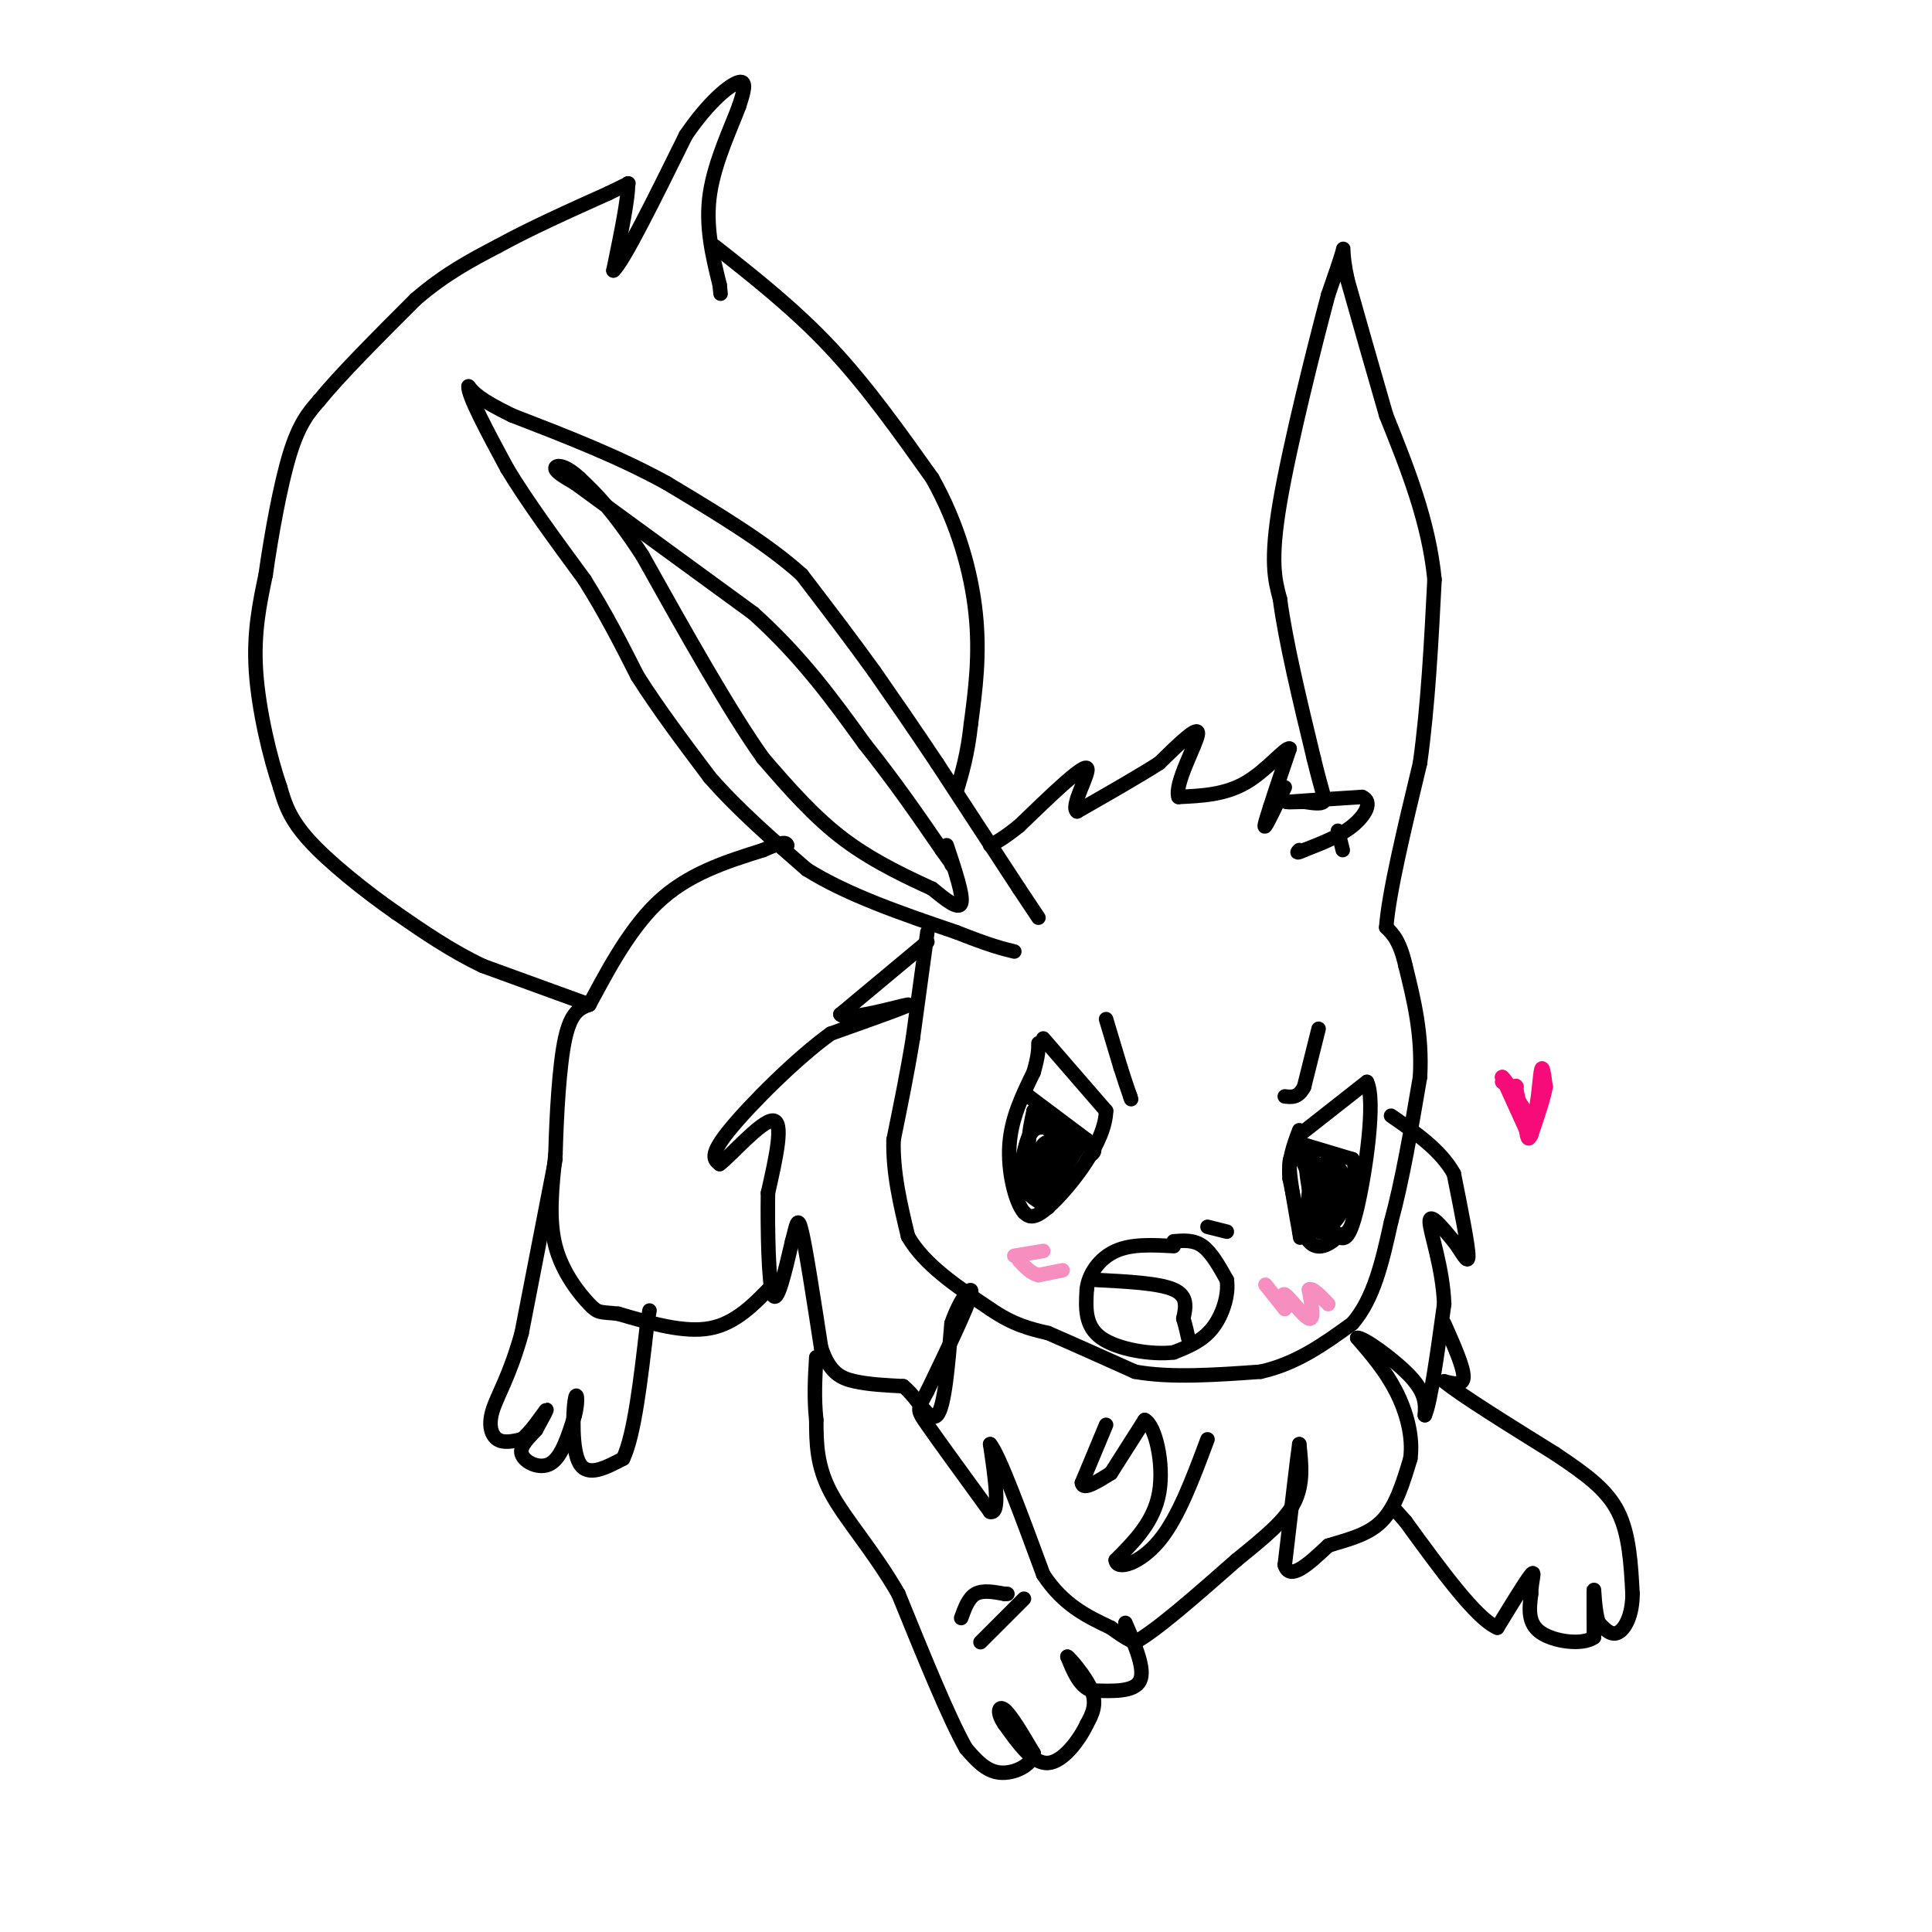 <svg viewBox='0 0 400 400' version='1.1' xmlns='http://www.w3.org/2000/svg' xmlns:xlink='http://www.w3.org/1999/xlink'><g fill='none' stroke='#000000' stroke-width='3' stroke-linecap='round' stroke-linejoin='round'><path d='M215,190c0.000,0.000 -4.000,-6.000 -4,-6'/><path d='M211,184c-3.500,-5.333 -10.250,-15.667 -17,-26'/><path d='M194,158c-5.000,-7.500 -9.000,-13.250 -13,-19'/><path d='M181,139c-4.667,-6.500 -9.833,-13.250 -15,-20'/><path d='M166,119c-7.167,-6.500 -17.583,-12.750 -28,-19'/><path d='M138,100c-10.000,-5.500 -21.000,-9.750 -32,-14'/><path d='M106,86c-6.833,-3.333 -7.917,-4.667 -9,-6'/><path d='M97,80c-0.167,1.833 3.917,9.417 8,17'/><path d='M105,97c4.000,6.667 10.000,14.833 16,23'/><path d='M121,120c4.500,7.167 7.750,13.583 11,20'/><path d='M132,140c4.333,6.833 9.667,13.917 15,21'/><path d='M147,161c5.833,6.667 12.917,12.833 20,19'/><path d='M167,180c8.500,5.333 19.750,9.167 31,13'/><path d='M198,193c7.167,2.833 9.583,3.417 12,4'/><path d='M196,175c1.750,5.250 3.500,10.500 3,12c-0.500,1.500 -3.250,-0.750 -6,-3'/><path d='M193,184c-4.178,-1.933 -11.622,-5.267 -18,-10c-6.378,-4.733 -11.689,-10.867 -17,-17'/><path d='M158,157c-7.000,-9.833 -16.000,-25.917 -25,-42'/><path d='M133,115c-6.333,-9.667 -9.667,-12.833 -13,-16'/><path d='M120,99c-3.311,-3.067 -5.089,-2.733 -5,-2c0.089,0.733 2.044,1.867 4,3'/><path d='M119,100c6.833,5.000 21.917,16.000 37,27'/><path d='M156,127c10.000,9.000 16.500,18.000 23,27'/><path d='M179,154c6.500,8.167 11.250,15.083 16,22'/><path d='M195,176c3.000,4.167 2.500,3.583 2,3'/><path d='M192,193c0.000,0.000 -3.000,22.000 -3,22'/><path d='M189,215c-1.167,7.167 -2.583,14.083 -4,21'/><path d='M185,236c-0.167,6.833 1.417,13.417 3,20'/><path d='M188,256c3.333,5.833 10.167,10.417 17,15'/><path d='M205,271c4.833,3.333 8.417,4.167 12,5'/><path d='M217,276c5.000,2.167 11.500,5.083 18,8'/><path d='M235,284c7.333,1.333 16.667,0.667 26,0'/><path d='M261,284c7.500,-1.667 13.250,-5.833 19,-10'/><path d='M280,274c4.500,-5.167 6.250,-13.083 8,-21'/><path d='M288,253c2.333,-8.500 4.167,-19.250 6,-30'/><path d='M294,223c0.500,-8.833 -1.250,-15.917 -3,-23'/><path d='M291,200c-1.167,-5.167 -2.583,-6.583 -4,-8'/><path d='M287,192c0.500,-7.000 3.750,-20.500 7,-34'/><path d='M294,158c1.667,-12.000 2.333,-25.000 3,-38'/><path d='M297,120c-1.167,-12.000 -5.583,-23.000 -10,-34'/><path d='M287,86c-3.000,-10.333 -5.500,-19.167 -8,-28'/><path d='M279,58c-1.333,-6.089 -0.667,-7.311 -1,-6c-0.333,1.311 -1.667,5.156 -3,9'/><path d='M275,61c-2.689,10.067 -7.911,30.733 -10,43c-2.089,12.267 -1.044,16.133 0,20'/><path d='M265,124c1.167,8.833 4.083,20.917 7,33'/><path d='M272,157c1.711,7.133 2.489,8.467 2,9c-0.489,0.533 -2.244,0.267 -4,0'/><path d='M270,166c-1.956,0.044 -4.844,0.156 -3,0c1.844,-0.156 8.422,-0.578 15,-1'/><path d='M282,165c2.333,0.956 0.667,3.844 -2,6c-2.667,2.156 -6.333,3.578 -10,5'/><path d='M270,176c-1.833,0.833 -1.417,0.417 -1,0'/><path d='M277,172c0.000,0.000 1.000,4.000 1,4'/><path d='M266,163c-1.750,3.667 -3.500,7.333 -4,8c-0.500,0.667 0.250,-1.667 1,-4'/><path d='M263,167c0.833,-2.667 2.417,-7.333 4,-12'/><path d='M267,155c-0.756,-0.444 -4.644,4.444 -9,7c-4.356,2.556 -9.178,2.778 -14,3'/><path d='M244,165c-0.933,-2.689 3.733,-10.911 4,-13c0.267,-2.089 -3.867,1.956 -8,6'/><path d='M240,158c-4.167,2.667 -10.583,6.333 -17,10'/><path d='M223,168c-1.578,-0.978 2.978,-8.422 2,-9c-0.978,-0.578 -7.489,5.711 -14,12'/><path d='M211,171c-3.333,2.667 -4.667,3.333 -6,4'/><path d='M216,215c0.000,0.000 13.000,15.000 13,15'/><path d='M229,230c-0.156,6.467 -7.044,15.133 -11,19c-3.956,3.867 -4.978,2.933 -6,2'/><path d='M212,251c-1.822,-2.133 -3.378,-8.467 -3,-14c0.378,-5.533 2.689,-10.267 5,-15'/><path d='M214,222c1.000,-3.500 1.000,-4.750 1,-6'/><path d='M269,235c0.000,0.000 14.000,-11.000 14,-11'/><path d='M283,224c1.911,3.800 -0.311,18.800 -2,26c-1.689,7.200 -2.844,6.600 -4,6'/><path d='M277,256c-1.778,1.733 -4.222,3.067 -6,1c-1.778,-2.067 -2.889,-7.533 -4,-13'/><path d='M267,244c-0.333,-3.833 0.833,-6.917 2,-10'/><path d='M270,237c0.000,0.000 10.000,3.000 10,3'/><path d='M280,240c1.333,2.167 -0.333,6.083 -2,10'/><path d='M278,250c-1.333,3.067 -3.667,5.733 -5,5c-1.333,-0.733 -1.667,-4.867 -2,-9'/><path d='M271,246c-0.533,-2.956 -0.867,-5.844 0,-6c0.867,-0.156 2.933,2.422 5,5'/><path d='M276,245c0.357,2.667 -1.250,6.833 -2,6c-0.750,-0.833 -0.643,-6.667 0,-9c0.643,-2.333 1.821,-1.167 3,0'/><path d='M277,242c0.949,1.480 1.821,5.180 1,8c-0.821,2.820 -3.337,4.759 -5,4c-1.663,-0.759 -2.475,-4.217 -2,-7c0.475,-2.783 2.238,-4.892 4,-7'/><path d='M275,240c1.774,0.310 4.208,4.583 5,8c0.792,3.417 -0.060,5.976 -1,7c-0.940,1.024 -1.970,0.512 -3,0'/><path d='M276,255c-1.500,-2.333 -3.750,-8.167 -6,-14'/><path d='M270,241c-1.298,-2.643 -1.542,-2.250 -2,-2c-0.458,0.250 -1.131,0.357 -1,3c0.131,2.643 1.065,7.821 2,13'/><path d='M269,255c0.333,2.167 0.167,1.083 0,0'/><path d='M213,227c0.000,0.000 12.000,9.000 12,9'/><path d='M225,236c2.167,2.000 1.583,2.500 1,3'/><path d='M223,238c-3.083,4.750 -6.167,9.500 -8,10c-1.833,0.500 -2.417,-3.250 -3,-7'/><path d='M212,241c-0.107,-3.179 1.125,-7.625 3,-8c1.875,-0.375 4.393,3.321 5,6c0.607,2.679 -0.696,4.339 -2,6'/><path d='M218,245c-1.022,1.422 -2.578,1.978 -3,1c-0.422,-0.978 0.289,-3.489 1,-6'/><path d='M216,240c-0.244,0.533 -1.356,4.867 -2,5c-0.644,0.133 -0.822,-3.933 -1,-8'/><path d='M213,237c0.000,-2.500 0.500,-4.750 1,-7'/><path d='M214,230c1.167,0.167 3.583,4.083 6,8'/><path d='M220,238c0.367,1.853 -1.716,2.486 -3,2c-1.284,-0.486 -1.769,-2.093 -1,-3c0.769,-0.907 2.791,-1.116 3,0c0.209,1.116 -1.396,3.558 -3,6'/><path d='M216,243c-1.012,1.714 -2.042,3.000 -2,2c0.042,-1.000 1.155,-4.286 3,-6c1.845,-1.714 4.423,-1.857 7,-2'/><path d='M224,237c0.500,-0.667 -1.750,-1.333 -4,-2'/><path d='M220,235c-1.822,-0.978 -4.378,-2.422 -6,-1c-1.622,1.422 -2.311,5.711 -3,10'/><path d='M211,244c0.500,2.667 3.250,4.333 6,6'/><path d='M229,211c0.000,0.000 3.000,10.000 3,10'/><path d='M232,221c0.833,2.667 1.417,4.333 2,6'/><path d='M234,227c0.333,1.000 0.167,0.500 0,0'/><path d='M273,213c0.000,0.000 -3.000,12.000 -3,12'/><path d='M270,225c-1.167,2.333 -2.583,2.167 -4,2'/><path d='M250,254c0.000,0.000 4.000,1.000 4,1'/><path d='M243,257c2.083,-0.167 4.167,-0.333 6,1c1.833,1.333 3.417,4.167 5,7'/><path d='M254,265c0.467,3.089 -0.867,7.311 -3,10c-2.133,2.689 -5.067,3.844 -8,5'/><path d='M243,280c-4.444,0.556 -11.556,-0.556 -15,-3c-3.444,-2.444 -3.222,-6.222 -3,-10'/><path d='M225,267c0.333,-3.289 2.667,-6.511 6,-8c3.333,-1.489 7.667,-1.244 12,-1'/><path d='M227,265c6.500,0.333 13.000,0.667 16,2c3.000,1.333 2.500,3.667 2,6'/><path d='M245,273c0.500,1.667 0.750,2.833 1,4'/></g>
<g fill='none' stroke='#F68FBF' stroke-width='3' stroke-linecap='round' stroke-linejoin='round'><path d='M262,266c0.000,0.000 4.000,5.000 4,5'/><path d='M266,271c0.321,-0.274 -0.875,-3.458 0,-3c0.875,0.458 3.821,4.560 5,5c1.179,0.440 0.589,-2.780 0,-6'/><path d='M271,267c0.667,-0.500 2.333,1.250 4,3'/><path d='M220,263c0.000,0.000 -5.000,1.000 -5,1'/><path d='M215,264c-1.500,-0.333 -2.750,-1.667 -4,-3'/><path d='M216,259c0.000,0.000 -6.000,1.000 -6,1'/></g>
<g fill='none' stroke='#000000' stroke-width='3' stroke-linecap='round' stroke-linejoin='round'><path d='M192,195c0.000,0.000 -18.000,15.000 -18,15'/><path d='M174,210c1.022,1.622 12.578,-1.822 14,-2c1.422,-0.178 -7.289,2.911 -16,6'/><path d='M172,214c-7.067,5.067 -16.733,14.733 -21,20c-4.267,5.267 -3.133,6.133 -2,7'/><path d='M149,241c2.178,-1.578 8.622,-9.022 11,-9c2.378,0.022 0.689,7.511 -1,15'/><path d='M159,247c-0.111,7.489 0.111,18.711 1,21c0.889,2.289 2.444,-4.356 4,-11'/><path d='M164,257c0.889,-3.222 1.111,-5.778 2,-2c0.889,3.778 2.444,13.889 4,24'/><path d='M170,279c1.733,5.244 4.067,6.356 7,7c2.933,0.644 6.467,0.822 10,1'/><path d='M187,287c2.978,2.333 5.422,7.667 7,6c1.578,-1.667 2.289,-10.333 3,-19'/><path d='M197,274c1.756,-5.178 4.644,-8.622 4,-6c-0.644,2.622 -4.822,11.311 -9,20'/><path d='M192,288c-1.978,3.867 -2.422,3.533 0,7c2.422,3.467 7.711,10.733 13,18'/><path d='M205,313c2.167,0.667 1.083,-6.667 0,-14'/><path d='M205,299c1.833,2.167 6.417,14.583 11,27'/><path d='M216,326c4.167,6.333 9.083,8.667 14,11'/><path d='M230,337c3.167,2.333 4.083,2.667 5,3'/><path d='M235,340c4.333,-2.333 12.667,-9.667 21,-17'/><path d='M256,323c5.889,-4.778 10.111,-8.222 12,-12c1.889,-3.778 1.444,-7.889 1,-12'/><path d='M269,299c-0.333,2.167 -1.667,13.583 -3,25'/><path d='M266,324c1.000,3.500 5.000,-0.250 9,-4'/><path d='M275,320c3.578,-1.156 8.022,-2.044 11,-5c2.978,-2.956 4.489,-7.978 6,-13'/><path d='M292,302c0.622,-4.644 -0.822,-9.756 -3,-14c-2.178,-4.244 -5.089,-7.622 -8,-11'/><path d='M281,277c1.067,-0.289 7.733,4.489 11,8c3.267,3.511 3.133,5.756 3,8'/><path d='M295,293c1.167,-2.500 2.583,-12.750 4,-23'/><path d='M299,270c-0.267,-7.533 -2.933,-14.867 -3,-17c-0.067,-2.133 2.467,0.933 5,4'/><path d='M301,257c1.578,2.044 3.022,5.156 3,3c-0.022,-2.156 -1.511,-9.578 -3,-17'/><path d='M301,243c-2.667,-4.833 -7.833,-8.417 -13,-12'/><path d='M299,274c2.000,4.500 4.000,9.000 4,11c0.000,2.000 -2.000,1.500 -4,1'/><path d='M299,286c3.167,2.667 13.083,8.833 23,15'/><path d='M322,301c6.333,4.244 10.667,7.356 13,12c2.333,4.644 2.667,10.822 3,17'/><path d='M338,330c-0.022,4.511 -1.578,7.289 -3,8c-1.422,0.711 -2.711,-0.644 -4,-2'/><path d='M331,336c-0.844,-2.311 -0.956,-7.089 -1,-7c-0.044,0.089 -0.022,5.044 0,10'/><path d='M330,339c-2.356,1.689 -8.244,0.911 -11,-1c-2.756,-1.911 -2.378,-4.956 -2,-8'/><path d='M317,330c0.000,-2.622 1.000,-5.178 0,-4c-1.000,1.178 -4.000,6.089 -7,11'/><path d='M310,337c-4.333,-1.833 -11.667,-11.917 -19,-22'/><path d='M291,315c-3.500,-4.000 -2.750,-3.000 -2,-2'/><path d='M233,336c2.083,4.833 4.167,9.667 3,12c-1.167,2.333 -5.583,2.167 -10,2'/><path d='M226,350c-2.500,-0.833 -3.750,-3.917 -5,-7'/><path d='M221,343c0.378,0.156 3.822,4.044 5,7c1.178,2.956 0.089,4.978 -1,7'/><path d='M225,357c-1.533,3.222 -4.867,7.778 -8,8c-3.133,0.222 -6.067,-3.889 -9,-8'/><path d='M208,357c-1.667,-2.311 -1.333,-4.089 0,-3c1.333,1.089 3.667,5.044 6,9'/><path d='M214,363c-0.311,2.511 -4.089,4.289 -7,4c-2.911,-0.289 -4.956,-2.644 -7,-5'/><path d='M200,362c-3.500,-6.167 -8.750,-19.083 -14,-32'/><path d='M186,330c-5.156,-8.978 -11.044,-15.422 -14,-21c-2.956,-5.578 -2.978,-10.289 -3,-15'/><path d='M169,294c-0.500,-4.667 -0.250,-8.833 0,-13'/><path d='M199,335c0.750,-2.083 1.500,-4.167 3,-5c1.500,-0.833 3.750,-0.417 6,0'/><path d='M208,330c1.000,0.000 0.500,0.000 0,0'/><path d='M212,331c0.000,0.000 -9.000,9.000 -9,9'/><path d='M160,266c-3.833,4.000 -7.667,8.000 -13,9c-5.333,1.000 -12.167,-1.000 -19,-3'/><path d='M128,272c-3.881,-0.429 -4.083,0.000 -6,-2c-1.917,-2.000 -5.548,-6.429 -7,-12c-1.452,-5.571 -0.726,-12.286 0,-19'/><path d='M115,239c0.222,-7.978 0.778,-18.422 2,-24c1.222,-5.578 3.111,-6.289 5,-7'/><path d='M122,208c2.911,-5.267 7.689,-14.933 14,-21c6.311,-6.067 14.156,-8.533 22,-11'/><path d='M158,176c4.500,-2.000 4.750,-1.500 5,-1'/><path d='M115,240c0.000,0.000 -7.000,36.000 -7,36'/><path d='M108,276c-2.440,8.833 -5.042,12.917 -6,16c-0.958,3.083 -0.274,5.167 1,6c1.274,0.833 3.137,0.417 5,0'/><path d='M108,298c1.978,-1.511 4.422,-5.289 5,-6c0.578,-0.711 -0.711,1.644 -2,4'/><path d='M111,296c-1.286,1.512 -3.500,3.292 -3,5c0.500,1.708 3.714,3.345 6,2c2.286,-1.345 3.643,-5.673 5,-10'/><path d='M119,293c0.821,-3.012 0.375,-5.542 0,-3c-0.375,2.542 -0.679,10.155 1,13c1.679,2.845 5.339,0.923 9,-1'/><path d='M129,302c2.333,-4.833 3.667,-16.417 5,-28'/><path d='M134,274c0.833,-4.667 0.417,-2.333 0,0'/><path d='M122,208c0.000,0.000 -22.000,-8.000 -22,-8'/><path d='M100,200c-6.667,-3.167 -12.333,-7.083 -18,-11'/><path d='M82,189c-6.533,-4.556 -13.867,-10.444 -18,-15c-4.133,-4.556 -5.067,-7.778 -6,-11'/><path d='M58,163c-2.133,-6.156 -4.467,-16.044 -5,-24c-0.533,-7.956 0.733,-13.978 2,-20'/><path d='M55,119c1.156,-8.178 3.044,-18.622 5,-25c1.956,-6.378 3.978,-8.689 6,-11'/><path d='M66,83c4.333,-5.333 12.167,-13.167 20,-21'/><path d='M86,62c6.167,-5.333 11.583,-8.167 17,-11'/><path d='M103,51c6.667,-3.667 14.833,-7.333 23,-11'/><path d='M126,40c4.500,-2.167 4.250,-2.083 4,-2'/><path d='M130,38c0.167,2.667 -1.417,10.333 -3,18'/><path d='M127,56c2.000,-1.667 8.500,-14.833 15,-28'/><path d='M142,28c4.778,-7.022 9.222,-10.578 11,-11c1.778,-0.422 0.889,2.289 0,5'/><path d='M153,22c-1.422,3.933 -4.978,11.267 -6,18c-1.022,6.733 0.489,12.867 2,19'/><path d='M149,59c0.333,3.167 0.167,1.583 0,0'/><path d='M148,51c8.250,6.500 16.500,13.000 24,21c7.500,8.000 14.250,17.500 21,27'/><path d='M193,99c5.311,9.400 8.089,19.400 9,28c0.911,8.600 -0.044,15.800 -1,23'/><path d='M201,150c-0.667,6.167 -1.833,10.083 -3,14'/><path d='M229,295c0.000,0.000 -5.000,12.000 -5,12'/><path d='M224,307c0.167,1.667 3.083,-0.167 6,-2'/><path d='M230,305c0.000,0.000 7.000,-11.000 7,-11'/><path d='M237,294c2.156,1.000 4.044,9.000 3,15c-1.044,6.000 -5.022,10.000 -9,14'/><path d='M231,323c0.156,2.222 5.044,0.778 9,-4c3.956,-4.778 6.978,-12.889 10,-21'/></g>
<g fill='none' stroke='#F60B79' stroke-width='3' stroke-linecap='round' stroke-linejoin='round'><path d='M316,234c0.000,0.000 -5.000,-11.000 -5,-11'/><path d='M311,223c0.167,-0.333 3.083,4.333 6,9'/><path d='M317,232c1.333,-0.956 1.667,-7.844 2,-10c0.333,-2.156 0.667,0.422 1,3'/><path d='M320,225c-0.333,2.167 -1.667,6.083 -3,10'/><path d='M317,235c-0.667,1.500 -0.833,0.250 -1,-1'/><path d='M316,234c-0.500,-1.500 -1.250,-4.750 -2,-8'/><path d='M314,226c-0.333,-1.500 -0.167,-1.250 0,-1'/><path d='M311,224c0.000,0.000 0.100,0.100 0.1,0.1'/></g>
</svg>